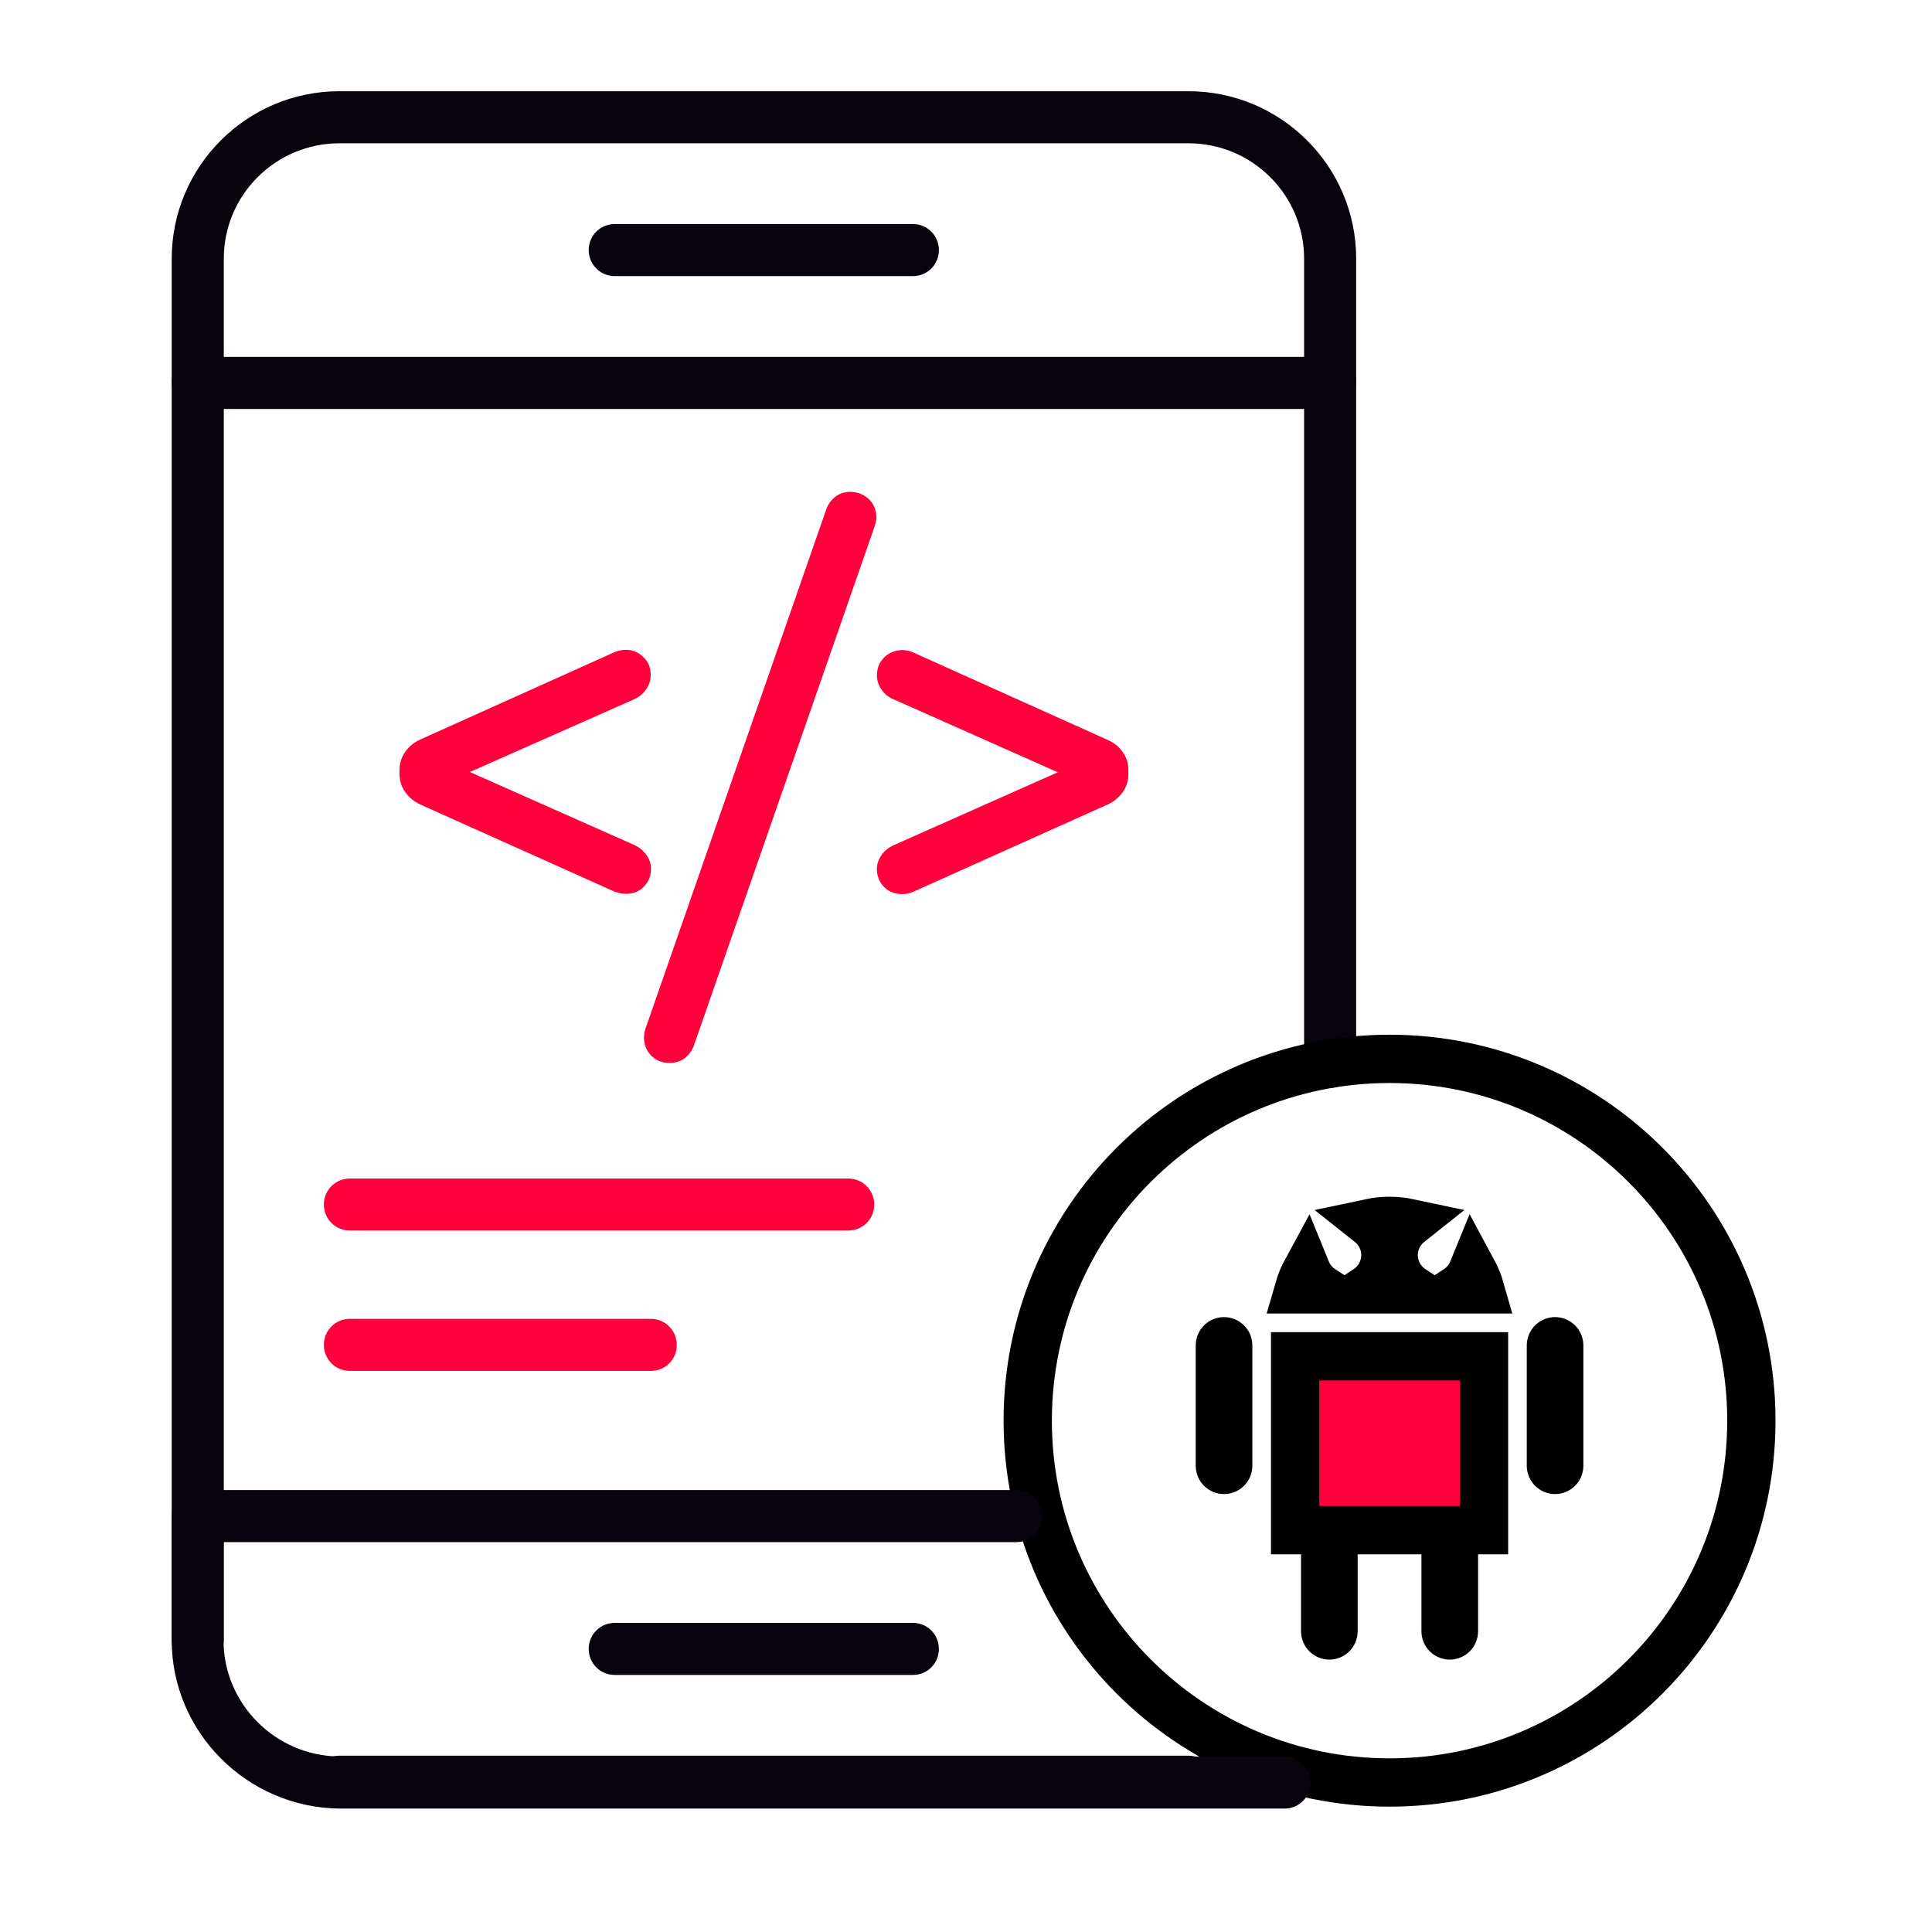 <svg width="60" height="60" viewBox="0 0 60 60" fill="none" xmlns="http://www.w3.org/2000/svg">
<path d="M6.142 51.75C5.692 51.75 5.333 51.383 5.333 50.941V11.891C5.333 11.441 5.692 11.083 6.142 11.083C6.592 11.083 6.95 11.441 6.95 11.891V50.941C6.942 51.383 6.583 51.75 6.142 51.75Z" fill="#09030E"/>
<path d="M41.309 33.783C40.858 33.783 40.5 33.425 40.5 32.975V8.033C40.5 6.058 38.892 4.45 36.908 4.45H10.542C8.558 4.45 6.95 6.058 6.95 8.033V11.883C6.95 12.333 6.592 12.691 6.142 12.691C5.692 12.691 5.333 12.333 5.333 11.891V8.033C5.333 5.166 7.667 2.833 10.542 2.833H36.908C39.783 2.833 42.117 5.166 42.117 8.033V32.975C42.117 33.425 41.75 33.783 41.309 33.783Z" fill="#09030E"/>
<path d="M36.9 56.142H10.542C10.092 56.142 9.733 55.784 9.733 55.334C9.733 54.884 10.092 54.525 10.542 54.525H36.908C37.358 54.525 37.717 54.884 37.717 55.334C37.717 55.784 37.35 56.142 36.9 56.142Z" fill="#09030E"/>
<path d="M41.3 12.7H6.142C5.7 12.7 5.333 12.333 5.333 11.891C5.333 11.45 5.692 11.083 6.142 11.083H41.3C41.75 11.083 42.108 11.441 42.108 11.891C42.108 12.341 41.75 12.7 41.3 12.7Z" fill="#09030E"/>
<path d="M28.35 8.575H19.092C18.642 8.575 18.283 8.216 18.283 7.766C18.283 7.316 18.642 6.958 19.092 6.958H28.35C28.8 6.958 29.158 7.316 29.158 7.766C29.158 8.216 28.8 8.575 28.35 8.575Z" fill="#09030E"/>
<path d="M28.35 52.017H19.092C18.642 52.017 18.283 51.659 18.283 51.209C18.283 50.759 18.642 50.4 19.092 50.4H28.35C28.8 50.4 29.158 50.759 29.158 51.209C29.158 51.659 28.8 52.017 28.35 52.017Z" fill="#09030E"/>
<path d="M43.154 32.884C49.36 32.884 54.39 37.914 54.39 44.12C54.39 50.326 49.36 55.357 43.154 55.357C36.947 55.357 31.917 50.326 31.917 44.12C31.917 37.914 36.947 32.884 43.154 32.884Z" stroke="black" stroke-width="1.5"/>
<path d="M38.013 41.653C38.084 41.653 38.143 41.712 38.143 41.782V45.521C38.143 45.592 38.085 45.65 38.013 45.65C37.943 45.65 37.884 45.592 37.884 45.521V41.782C37.884 41.712 37.942 41.653 38.013 41.653Z" fill="#FF003C" stroke="black" stroke-width="1.5"/>
<path d="M48.294 41.653C48.365 41.653 48.423 41.711 48.423 41.782V45.521C48.423 45.592 48.365 45.65 48.294 45.65C48.223 45.65 48.165 45.592 48.165 45.521V41.782C48.165 41.712 48.223 41.653 48.294 41.653Z" fill="#FF003C" stroke="black" stroke-width="1.5"/>
<path d="M46.087 42.121V47.52H45.153V50.662C45.153 50.734 45.095 50.791 45.024 50.791C44.953 50.791 44.894 50.733 44.894 50.662V47.52H41.413V50.662C41.413 50.734 41.356 50.791 41.285 50.791C41.214 50.791 41.155 50.733 41.155 50.662V47.52H40.221V42.121H46.087Z" fill="#FF003C" stroke="black" stroke-width="1.5"/>
<path d="M45.735 39.459C45.834 39.642 45.915 39.838 45.973 40.042H45.255C45.468 39.902 45.637 39.699 45.735 39.459ZM43.154 37.915C43.364 37.915 43.569 37.938 43.766 37.98C43.48 38.207 43.293 38.554 43.283 38.945L43.283 38.978L43.283 39.011C43.294 39.442 43.52 39.82 43.857 40.042H42.451C42.796 39.815 43.024 39.423 43.024 38.978C43.024 38.573 42.835 38.213 42.541 37.98C42.738 37.938 42.943 37.915 43.154 37.915ZM40.572 39.458C40.67 39.698 40.839 39.901 41.053 40.042H40.333C40.392 39.837 40.472 39.642 40.572 39.458Z" fill="#FF003C" stroke="black" stroke-width="1.5"/>
<path d="M39.892 56.167H10.542C7.667 56.134 5.333 53.792 5.333 50.942V47.084C5.333 46.634 5.692 46.275 6.142 46.275H31.558C32.008 46.275 32.367 46.634 32.367 47.084C32.367 47.534 32.008 47.892 31.558 47.892H6.942V50.942C6.942 52.917 8.558 54.534 10.542 54.55H39.892C40.342 54.55 40.7 54.909 40.7 55.359C40.7 55.809 40.342 56.167 39.892 56.167Z" fill="#09030E"/>
<path d="M27 15.517C27.15 15.675 27.217 15.859 27.217 16.075C27.217 16.159 27.192 16.25 27.158 16.359L21.55 32.467C21.5 32.617 21.408 32.742 21.283 32.85C21.15 32.959 20.983 33.009 20.792 33.009C20.558 33.009 20.367 32.934 20.217 32.775C20.067 32.617 20 32.434 20 32.217C20 32.134 20.017 32.042 20.05 31.934L25.658 15.825C25.708 15.675 25.8 15.542 25.925 15.442C26.05 15.334 26.217 15.275 26.408 15.275C26.65 15.275 26.842 15.367 27 15.517Z" fill="#FF003C"/>
<path d="M35.042 23.917V24.042C35.042 24.25 34.983 24.442 34.867 24.6C34.75 24.767 34.6 24.892 34.4 24.983L28.333 27.708C28.233 27.75 28.134 27.767 28.017 27.767C27.8 27.767 27.6 27.692 27.458 27.55C27.308 27.392 27.233 27.208 27.233 26.992C27.233 26.833 27.284 26.683 27.384 26.542C27.475 26.417 27.6 26.317 27.75 26.25L32.85 23.983L27.75 21.717C27.6 21.658 27.475 21.558 27.384 21.425C27.284 21.292 27.233 21.142 27.233 20.975C27.233 20.758 27.308 20.567 27.458 20.417C27.692 20.183 28.058 20.133 28.333 20.25L34.392 22.975C34.6 23.067 34.758 23.192 34.867 23.358C34.983 23.508 35.042 23.7 35.042 23.917Z" fill="#FF003C"/>
<path d="M20.217 26.984C20.217 27.201 20.142 27.392 19.991 27.542C19.842 27.692 19.658 27.759 19.433 27.759C19.325 27.759 19.225 27.742 19.125 27.701H19.108L13.05 24.984C12.85 24.884 12.691 24.759 12.583 24.592C12.458 24.425 12.408 24.234 12.408 24.034V23.917C12.408 23.7 12.466 23.517 12.583 23.351C12.7 23.184 12.85 23.059 13.05 22.967L19.108 20.242C19.467 20.117 19.767 20.192 19.983 20.409C20.142 20.559 20.208 20.742 20.208 20.967C20.208 21.134 20.158 21.284 20.058 21.417C19.966 21.55 19.842 21.651 19.692 21.717L14.591 23.975L19.7 26.242C19.85 26.309 19.966 26.409 20.067 26.542C20.166 26.667 20.217 26.826 20.217 26.984Z" fill="#FF003C"/>
<path d="M26.341 38.216H10.866C10.416 38.216 10.058 37.858 10.058 37.408C10.058 36.958 10.416 36.6 10.866 36.6H26.341C26.791 36.6 27.15 36.958 27.15 37.408C27.15 37.858 26.791 38.216 26.341 38.216Z" fill="#FF003C"/>
<path d="M20.216 42.575H10.866C10.416 42.575 10.058 42.216 10.058 41.766C10.058 41.316 10.416 40.958 10.866 40.958H20.208C20.658 40.958 21.017 41.316 21.017 41.766C21.025 42.216 20.658 42.575 20.216 42.575Z" fill="#FF003C"/>
</svg>
